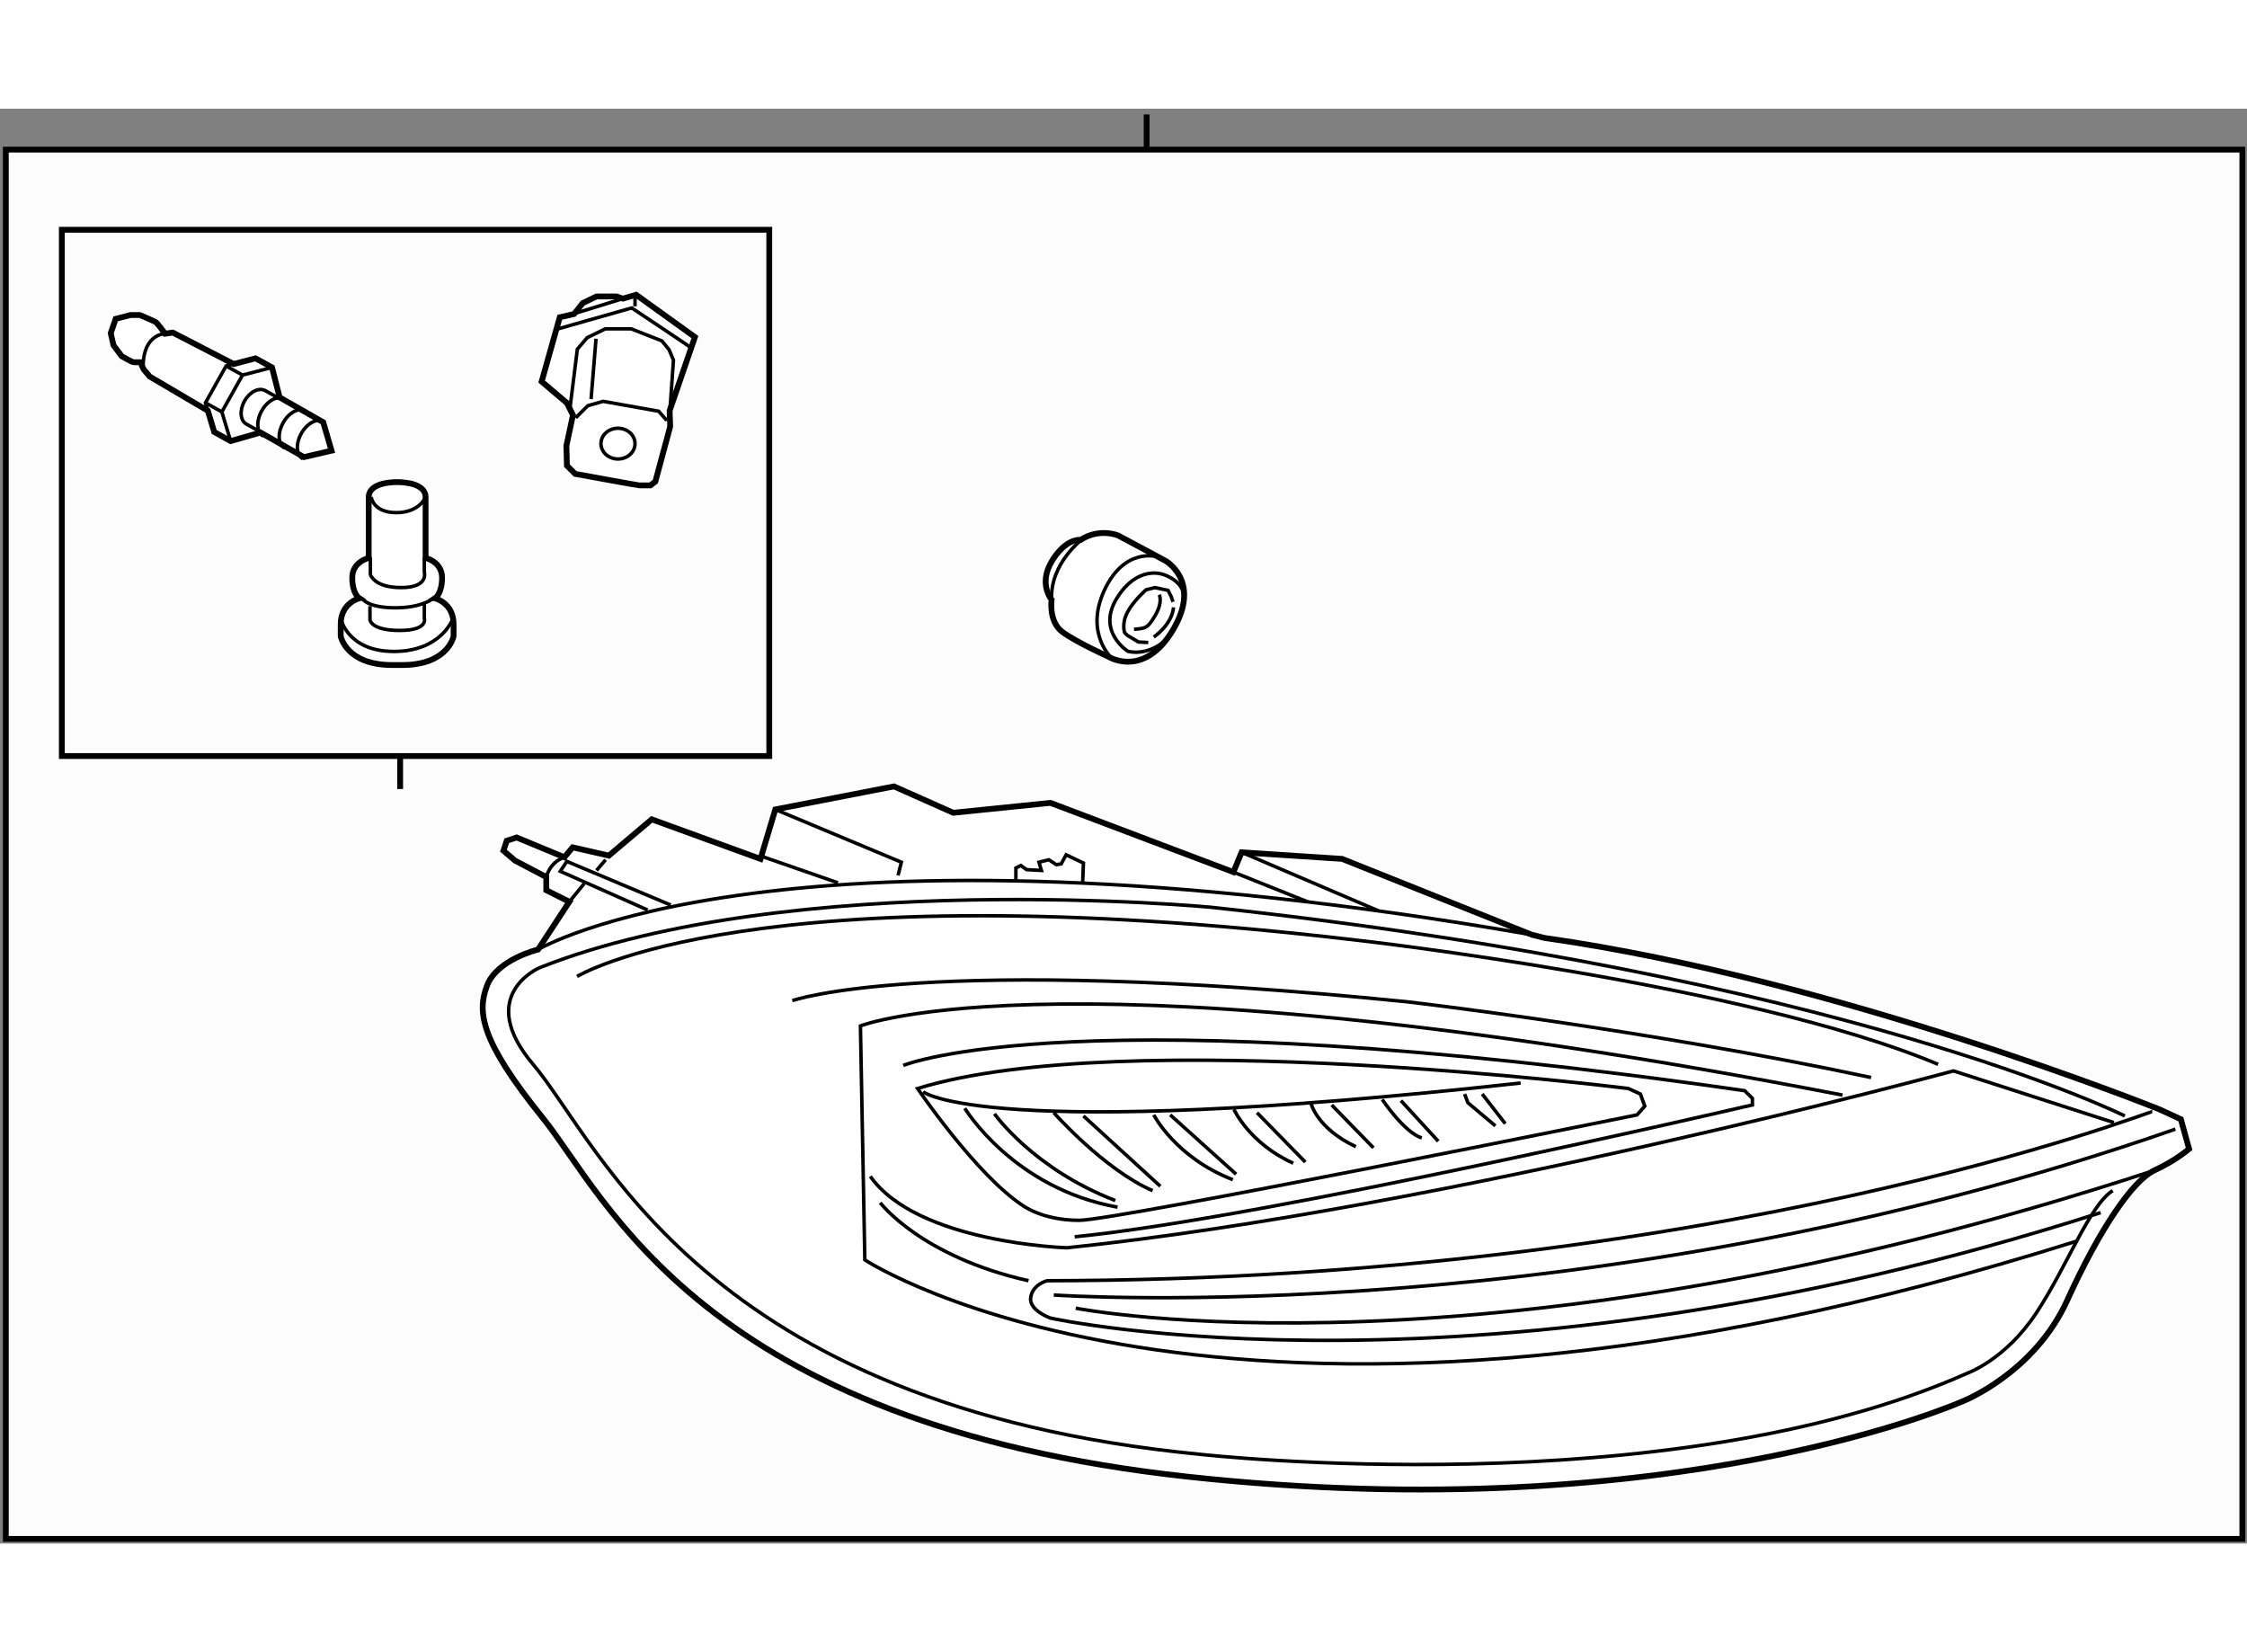 <?xml version="1.0" encoding="utf-8"?>
<!-- Generator: Adobe Illustrator 15.1.0, SVG Export Plug-In . SVG Version: 6.00 Build 0)  -->
<!DOCTYPE svg PUBLIC "-//W3C//DTD SVG 1.1//EN" "http://www.w3.org/Graphics/SVG/1.1/DTD/svg11.dtd">
<svg version="1.1" xmlns="http://www.w3.org/2000/svg" xmlns:xlink="http://www.w3.org/1999/xlink" x="0px" y="0px" width="244.8px"
	 height="180px" viewBox="43.373 42.478 193.277 123.422" enable-background="new 0 0 244.8 180" xml:space="preserve">
	
<rect x="43.373" y="42.478" width="193.277" height="123.422" fill="#808080" stroke="none"/>
	
<g><rect x="43.873" y="46" fill="#FCFCFC" stroke="#000000" stroke-width="0.5" width="192.377" height="119.5"></rect><line fill="none" stroke="#000000" stroke-width="0.5" x1="142" y1="46" x2="142" y2="42.978"></line></g><g><path fill="#FFFFFF" stroke="#000000" stroke-width="0.5" d="M92.345,110.696l-2.692,4.11c0,0-3.544,0.851-4.394,3.118
				c-0.851,2.268-0.567,4.725,4.818,11.386s13.606,26.314,55.559,30.85c41.953,4.536,66.614-6.52,66.614-6.52
				s6.095-2.409,8.929-8.646c2.835-6.236,5.67-10.347,7.512-11.196c1.843-0.851,2.977-1.843,2.977-1.843l-0.708-2.552l-1.843-0.85
				c0,0-27.779-11.197-52.866-14.74l-1.134-0.283l-16.299-6.521l-8.646-0.566l-0.709,1.7l-15.732-5.952l-8.362,0.851l-5.102-2.268
				l-10.205,1.983l-1.275,4.252l-9.354-3.401l-3.685,3.118l-3.118-0.709l-0.709,0.851l-4.11-1.7l-0.851,0.283l-0.283,0.851
				l0.992,0.851l2.692,1.417v1.134L92.345,110.696z"></path><path fill="none" stroke="#000000" stroke-width="0.3" d="M89.652,114.807c0,0,20.834-12.473,85.464-1.275"></path><line fill="none" stroke="#000000" stroke-width="0.3" x1="108.715" y1="106.728" x2="115.447" y2="109.066"></line><polyline fill="none" stroke="#000000" stroke-width="0.3" points="110.062,102.759 120.904,107.295 120.62,108.429 		"></polyline><line fill="none" stroke="#000000" stroke-width="0.3" x1="92.345" y1="110.696" x2="93.621" y2="109.137"></line><polyline fill="none" stroke="#000000" stroke-width="0.3" points="99.077,111.405 91.565,108.074 92.133,107.224 
				101.062,110.979 		"></polyline><line fill="none" stroke="#000000" stroke-width="0.3" x1="94.684" y1="108.003" x2="95.463" y2="107.082"></line><path fill="none" stroke="#000000" stroke-width="0.3" d="M90.36,108.57c0,0,0.284-1.275,1.56-1.701"></path><polyline fill="none" stroke="#000000" stroke-width="0.3" points="130.754,108.854 130.754,107.791 131.18,107.578 
				131.676,107.933 132.951,108.003 132.738,107.295 133.589,107.082 134.227,107.507 134.652,107.437 135.077,106.657 
				136.565,107.365 136.494,109.208 		"></polyline><line fill="none" stroke="#000000" stroke-width="0.3" x1="149.463" y1="108.145" x2="155.841" y2="110.696"></line><line fill="none" stroke="#000000" stroke-width="0.3" x1="150.172" y1="106.444" x2="161.936" y2="111.476"></line><path fill="none" stroke="#000000" stroke-width="0.3" d="M221.981,139.893c-72.188,22.772-104.219,1.607-104.219,1.607
				l-0.379-20.126c0,0,17.671-6.992,84.474,5.952"></path><path fill="none" stroke="#000000" stroke-width="0.3" d="M228.502,128.744c-0.284,0-37.133,14.456-95.055,14.55
				c0,0-1.228,0.284-1.417,1.418s1.7,1.795,1.7,1.795s36.756,8.126,90.331-9.071"></path><path fill="none" stroke="#000000" stroke-width="0.3" d="M134.014,144.522c0,0,46.489,3.212,96.474-14.268"></path><path fill="none" stroke="#000000" stroke-width="0.3" d="M135.904,145.656c0,0,35.432,6.992,92.786-11.857"></path><path fill="none" stroke="#000000" stroke-width="0.3" d="M226.14,129.121c0,0-24.188-12.095-78.613-17.952
				c0,0-36-3.401-57.732,5.196c0,0-5.616,2.356-0.567,8.314c5.765,6.804,14.552,29.388,57.355,33.544c0,0,40.252,4.535,66.047-6.992
				c0,0,3.211-1.134,5.857-5.103s4.631-9.354,6.614-10.582"></path><path fill="none" stroke="#000000" stroke-width="0.3" d="M225.195,129.688l-13.796-4.441c0,0-43.559,11.812-76.251,15.213
				c0,0-12.851-0.379-16.914-6.143"></path><path fill="none" stroke="#000000" stroke-width="0.3" d="M119.085,136.585c0,0,3.496,4.631,12.756,6.709"></path><path fill="none" stroke="#000000" stroke-width="0.3" d="M93.007,117.122c0,0,15.022-9.26,67.086-3.118
				c0,0,33.639,3.779,49.984,10.676"></path><path fill="none" stroke="#000000" stroke-width="0.3" d="M111.526,119.2c0,0,11.433-4.063,52.818,0.094
				c0,0,20.504,2.363,39.969,6.52"></path><path fill="none" stroke="#000000" stroke-width="0.3" d="M122.298,126.76c0,0,5.007,7.368,8.976,10.015
				c0,0,1.702,1.323,4.914,1.323c3.213,0,48-9.07,48-9.07l0.662-0.757l-0.379-1.038l-1.039-0.473
				C183.432,126.76,140.063,121.279,122.298,126.76z"></path><path fill="none" stroke="#000000" stroke-width="0.3" d="M121.069,124.775c0,0,14.741-6.142,72.378,2.174l0.661,0.66v0.567
				l-0.851,0.189c0,0-41.007,9.542-57.447,11.149"></path><path fill="none" stroke="#000000" stroke-width="0.3" d="M122.77,127.043c0,0,5.292,4.346,51.402-0.757"></path><path fill="none" stroke="#000000" stroke-width="0.3" d="M126.36,128.46c0,0,4.159,6.897,13.135,8.504"></path><path fill="none" stroke="#000000" stroke-width="0.3" d="M128.912,128.933c0,0,3.308,4.724,10.394,7.465"></path><path fill="none" stroke="#000000" stroke-width="0.3" d="M134.014,128.838c0,0,4.347,4.914,8.504,6.709"></path><line fill="none" stroke="#000000" stroke-width="0.3" x1="136.565" y1="129.121" x2="143.181" y2="135.169"></line><path fill="none" stroke="#000000" stroke-width="0.3" d="M142.613,129.027c0,0,1.89,3.686,6.803,5.575"></path><line fill="none" stroke="#000000" stroke-width="0.3" x1="144.03" y1="129.027" x2="149.7" y2="134.13"></line><path fill="none" stroke="#000000" stroke-width="0.3" d="M149.511,128.555c0,0,1.323,2.93,5.103,4.63"></path><line fill="none" stroke="#000000" stroke-width="0.3" x1="151.495" y1="128.838" x2="155.652" y2="133.09"></line><path fill="none" stroke="#000000" stroke-width="0.3" d="M156.124,127.987c0,0,0.473,2.175,3.875,3.78"></path><line fill="none" stroke="#000000" stroke-width="0.3" x1="157.92" y1="128.177" x2="161.51" y2="131.861"></line><path fill="none" stroke="#000000" stroke-width="0.3" d="M162.267,127.704c0,0,1.89,2.834,3.401,3.308"></path><line fill="none" stroke="#000000" stroke-width="0.3" x1="163.873" y1="127.799" x2="167.085" y2="131.295"></line><polyline fill="none" stroke="#000000" stroke-width="0.3" points="169.353,127.232 169.637,127.987 171.998,129.972 		"></polyline><line fill="none" stroke="#000000" stroke-width="0.3" x1="170.864" y1="127.232" x2="172.849" y2="129.783"></line></g>



	
<g><rect x="48.692" y="52.894" fill="#FCFCFC" stroke="#000000" stroke-width="0.5" width="60.85" height="45.268"></rect><line fill="none" stroke="#000000" stroke-width="0.5" x1="77.792" y1="98.162" x2="77.792" y2="101"></line></g><g><path fill="#FFFFFF" stroke="#000000" stroke-width="0.5" d="M71.176,69.452l-3.751-2.139l-0.655-2.577l-1.414-0.783l-1.882,0.49
				l-5.237-2.704l-0.661,0.095c0,0-0.662-0.898-0.804-0.992c-0.142-0.095-1.37-0.614-1.37-0.614h-0.803l-1.275,0.331l-0.426,1.229
				l0.236,1.039l0.709,0.944c0,0,0.897,0.521,1.039,0.521s0.567,0,0.567,0l0.283,0.614l0.52,0.613l4.998,2.942l0.549,1.826
				l1.412,0.783l2.57-0.736l3.735,2.115l2.373-0.553L71.176,69.452z"></path><path fill="none" stroke="#000000" stroke-width="0.3" d="M71.21,69.391c-0.564-0.315-1.425,0.143-1.919,1.022
					c-0.498,0.884-0.439,1.859,0.122,2.171"></path><path fill="none" stroke="#000000" stroke-width="0.3" d="M69.648,68.471c-0.564-0.316-1.426,0.141-1.919,1.022
					c-0.499,0.884-0.44,1.858,0.121,2.172"></path><path fill="none" stroke="#000000" stroke-width="0.3" d="M67.806,67.443c-0.563-0.316-1.425,0.141-1.918,1.021
					c-0.499,0.884-0.44,1.858,0.121,2.173"></path><path fill="none" stroke="#000000" stroke-width="0.3" d="M67.378,67.396l-1.188-0.664c-0.542-0.301-1.34,0.097-1.783,0.891
					c-0.448,0.799-0.376,1.689,0.163,1.989l1.659,0.928"></path><polyline fill="none" stroke="#000000" stroke-width="0.3" points="63.211,71.07 62.456,68.562 64.235,65.393 66.77,64.736 			
					"></polyline><polyline fill="none" stroke="#000000" stroke-width="0.3" points="61.799,70.287 61.044,67.778 62.823,64.609 65.357,63.952 			
					"></polyline><line fill="none" stroke="#000000" stroke-width="0.3" x1="62.82" y1="64.613" x2="64.235" y2="65.393"></line><line fill="none" stroke="#000000" stroke-width="0.3" x1="61.044" y1="67.777" x2="62.456" y2="68.562"></line><path fill="none" stroke="#000000" stroke-width="0.3" d="M57.575,61.833c0,0-1.843,0-1.89,2.74"></path></g><g><path fill="#FFFFFF" stroke="#000000" stroke-width="0.5" d="M78.633,74.71c0,0,1.347,0.212,1.347,1.169s0,5.244,0,5.244
				s1.417,0.318,1.417,1.701c0,1.382-0.602,1.771-0.602,1.771s1.594,0.39,1.594,2.232v1.027c0,0-0.46,2.48-4.429,2.48h-0.851
				c-3.969,0-4.429-2.48-4.429-2.48v-1.027c0-1.843,1.594-2.232,1.594-2.232s-0.602-0.39-0.602-1.771
				c0-1.383,1.417-1.701,1.417-1.701s0-4.287,0-5.244s1.347-1.169,1.347-1.169S77.464,74.462,78.633,74.71z"></path><path fill="none" stroke="#000000" stroke-width="0.3" d="M75.303,75.879c0,0,0.142,1.347,2.161,1.347s2.516-1.347,2.516-1.347"></path><path fill="none" stroke="#000000" stroke-width="0.3" d="M75.231,81.088v1.452c0,0,0.283,1.134,2.657,1.134
				s1.984-1.311,1.984-1.311v-1.24"></path><path fill="none" stroke="#000000" stroke-width="0.3" d="M74.487,84.56c0,0,0.39,0.886,3.047,0.851
				c2.658-0.035,3.544-1.169,3.544-1.169"></path><path fill="none" stroke="#000000" stroke-width="0.3" d="M75.196,85.269v1.169c0,0,0.07,0.922,2.551,0.922
				s2.126-1.027,2.126-1.027v-1.383"></path><path fill="none" stroke="#000000" stroke-width="0.3" d="M72.645,86.226c0,0,0.532,2.94,4.606,2.94
				c4.075,0,5.067-2.799,5.067-2.799"></path></g><g><path fill="#FFFFFF" stroke="#000000" stroke-width="0.5" d="M92.135,67.794l-2.172-1.843l1.559-5.527l1.229-0.283l0.756-0.945
				l1.181-0.567h1.7l0.567,0.189l1.134-0.331l5.057,3.638l-2.174,6.331l0.047,1.37l-1.275,4.725l-0.425,0.33c0,0-0.805,0-0.946,0
				s-5.527-0.991-5.527-0.991l-0.709-0.709l-0.046-1.701l0.566-2.646L92.135,67.794z"></path><polyline fill="none" stroke="#000000" stroke-width="0.3" points="92.892,69.069 93.932,68.03 95.253,67.652 100.026,68.502 
				100.735,69.306 		"></polyline><polyline fill="none" stroke="#000000" stroke-width="0.3" points="92.373,68.455 93.034,63.164 93.884,62.172 95.443,61.416 
				97.664,61.416 100.31,62.455 100.923,63.211 101.302,64.108 100.971,68.786 		"></polyline><path fill="none" stroke="#000000" stroke-width="0.3" d="M91.38,61.416l6.33-1.796c0,0,5.339,3.544,5.197,3.496"></path><line fill="none" stroke="#000000" stroke-width="0.3" x1="92.042" y1="60.329" x2="96.955" y2="58.817"></line><line fill="none" stroke="#000000" stroke-width="0.3" x1="97.995" y1="58.676" x2="97.995" y2="59.479"></line><line fill="none" stroke="#000000" stroke-width="0.3" x1="94.64" y1="62.267" x2="94.215" y2="67.463"></line><ellipse fill="none" stroke="#000000" stroke-width="0.3" cx="96.53" cy="71.29" rx="1.465" ry="1.322"></ellipse></g>



	
<g><path fill="#FFFFFF" stroke="#000000" stroke-width="0.5" d="M133.827,84.713c0,0-0.283,1.89,0.944,2.788
				c1.228,0.896,3.969,2.126,3.969,2.126s3.023,1.889,5.527-2.315s-0.661-5.953-0.661-5.953l-4.063-2.173
				c0,0-1.605-0.661-3.212,0.378c0,0-1.229-0.188-2.458,1.795C132.646,83.343,133.827,84.713,133.827,84.713z"></path><path fill="none" stroke="#000000" stroke-width="0.3" d="M136.52,79.469c0,0-2.834,2.078-2.692,5.244"></path><path fill="none" stroke="#000000" stroke-width="0.3" d="M142.944,81.027c0,0-2.835-0.896-4.582,2.883
				c-1.748,3.779,0.709,5.905,0.709,5.905"></path><path fill="none" stroke="#000000" stroke-width="0.3" d="M143.559,88.256c-1.606,1.37-3.165,0.898-3.165,0.898
				s-2.74-1.701-0.945-4.583c1.795-2.883,3.969-2.031,3.969-2.031s1.844,0.52,1.795,2.078"></path><path fill="none" stroke="#000000" stroke-width="0.3" d="M142.142,88.397l-0.851-0.046l-0.944-0.567l-0.237-0.236
				c0,0-0.283-0.756,0.237-1.748c0.52-0.992,1.605-1.938,1.605-1.938l0.756-0.188l1.135,0.236l0.283,0.566l0.142,0.426"></path><path fill="none" stroke="#000000" stroke-width="0.3" d="M142.614,87.926c0,0,1.56-1.039,1.701-2.551"></path><path fill="none" stroke="#000000" stroke-width="0.3" d="M143.086,84.287c0,0,0.33,0.615-0.33,1.749
				c-0.662,1.134-0.804,1.133-1.842,1.228"></path></g>


</svg>
